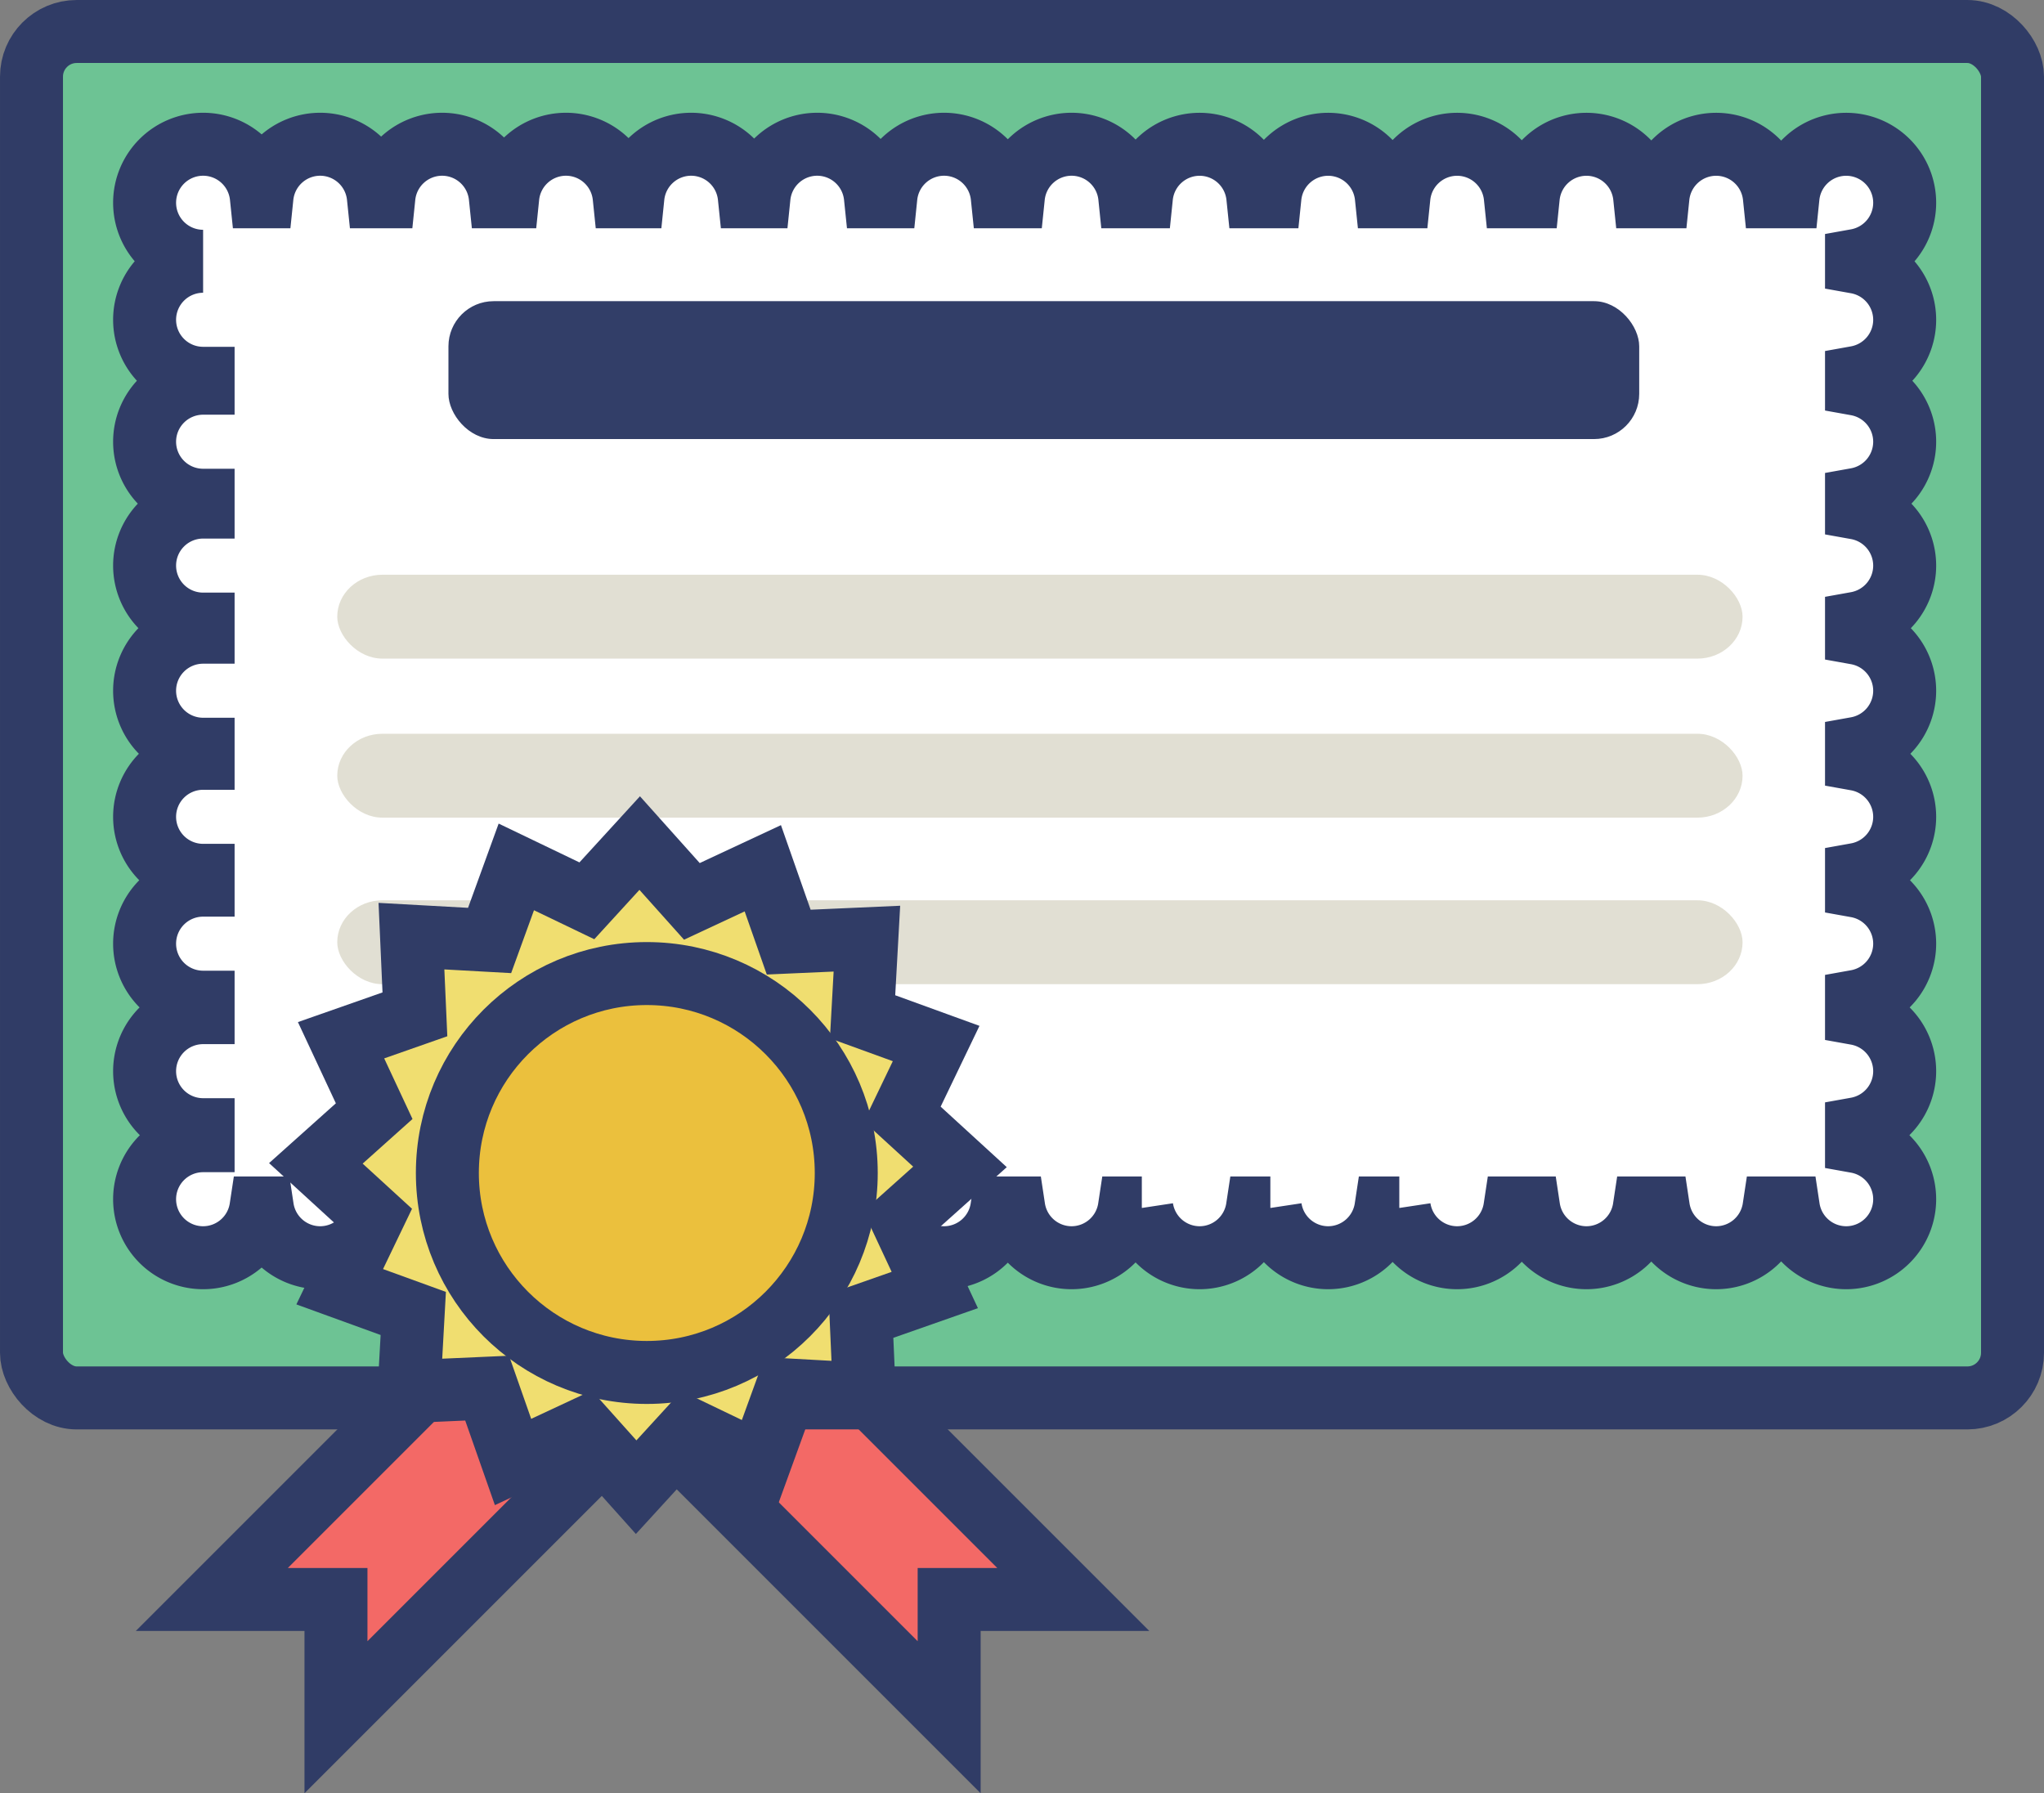 <?xml version="1.0" encoding="UTF-8" standalone="no"?>
<!-- Created with Inkscape (http://www.inkscape.org/) -->

<svg
   version="1.1"
   id="svg2"
   width="149.269"
   height="130.958"
   viewBox="0 0 149.269 130.958"
   sodipodi:docname="licence.svg"
   inkscape:version="1.3.2 (091e20e, 2023-11-25, custom)"
   xmlns:inkscape="http://www.inkscape.org/namespaces/inkscape"
   xmlns:sodipodi="http://sodipodi.sourceforge.net/DTD/sodipodi-0.dtd"
   xmlns="http://www.w3.org/2000/svg"
   xmlns:svg="http://www.w3.org/2000/svg"
   xmlns:rdf="http://www.w3.org/1999/02/22-rdf-syntax-ns#"
   xmlns:cc="http://creativecommons.org/ns#"
   xmlns:dc="http://purl.org/dc/elements/1.1/">
  <rect x="0" y="0" width="149.269" height="130.958" fill="#808080" stroke="none"/>
  <defs
     id="defs6" />
  <sodipodi:namedview
     pagecolor="#ffffff"
     bordercolor="#666666"
     borderopacity="1"
     objecttolerance="10"
     gridtolerance="10"
     guidetolerance="10"
     inkscape:pageopacity="0"
     inkscape:pageshadow="2"
     inkscape:window-width="2560"
     inkscape:window-height="1310"
     id="namedview4"
     showgrid="false"
     inkscape:zoom="4.4423529"
     inkscape:cx="91.167903"
     inkscape:cy="56.389037"
     inkscape:window-x="-9"
     inkscape:window-y="-9"
     inkscape:window-maximized="1"
     inkscape:current-layer="svg2"
     inkscape:showpageshadow="2"
     inkscape:pagecheckerboard="0"
     inkscape:deskcolor="#d1d1d1" />
  <path
     style="opacity:1;vector-effect:none;fill:#f36966;fill-opacity:1;stroke:#303c66;stroke-width:4.599;stroke-linecap:butt;stroke-linejoin:miter;stroke-miterlimit:4;stroke-dasharray:none;stroke-dashoffset:0;stroke-opacity:1;paint-order:stroke fill markers"
     d="m 46.925,103.016 22.39,22.39 v -8.6 h 9.065 L 57.616,96.044 Z"
     id="path823"
     inkscape:connector-curvature="0" />
  <rect
     style="opacity:1;vector-effect:none;fill:#6dc394;fill-opacity:1;fill-rule:nonzero;stroke:#303c66;stroke-width:4.599;stroke-linecap:butt;stroke-linejoin:miter;stroke-miterlimit:4;stroke-dasharray:none;stroke-dashoffset:0;stroke-opacity:1;paint-order:stroke fill markers"
     id="rect817"
     width="144.67"
     height="99.787"
     x="2.3"
     y="2.3"
     rx="3.299"
     ry="3.299" />
  <path
     style="opacity:1;vector-effect:none;fill:#ffffff;fill-opacity:1;fill-rule:nonzero;stroke:#303c66;stroke-width:4.599;stroke-linecap:butt;stroke-linejoin:miter;stroke-miterlimit:4;stroke-dasharray:none;stroke-dashoffset:0;stroke-opacity:1;paint-order:stroke fill markers"
     d="m 14.833,10.534 a 4.273,4.273 0 0 0 -4.273,4.273 4.273,4.273 0 0 0 4.273,4.273 4.273,4.273 0 0 0 -4.273,4.273 4.273,4.273 0 0 0 4.273,4.273 v 0.359 a 4.273,4.273 0 0 0 -4.273,4.273 4.273,4.273 0 0 0 4.273,4.273 v 0.5 a 4.273,4.273 0 0 0 -4.273,4.273 4.273,4.273 0 0 0 4.273,4.273 v 0.592 a 4.273,4.273 0 0 0 -4.273,4.273 4.273,4.273 0 0 0 4.273,4.273 v 0.662 a 4.273,4.273 0 0 0 -4.273,4.273 4.273,4.273 0 0 0 4.273,4.273 v 0.718 a 4.273,4.273 0 0 0 -4.273,4.273 4.273,4.273 0 0 0 4.273,4.273 v 0.765 a 4.273,4.273 0 0 0 -4.273,4.273 4.273,4.273 0 0 0 4.273,4.273 v 0.805 a 4.273,4.273 0 0 0 -4.273,4.273 4.273,4.273 0 0 0 4.273,4.273 4.273,4.273 0 0 0 4.222,-3.634 h 0.105 a 4.273,4.273 0 0 0 4.219,3.634 4.273,4.273 0 0 0 4.222,-3.634 h 0.464 a 4.273,4.273 0 0 0 4.22,3.634 4.273,4.273 0 0 0 4.221,-3.634 h 0.605 a 4.273,4.273 0 0 0 4.22,3.634 4.273,4.273 0 0 0 4.221,-3.634 h 0.698 a 4.273,4.273 0 0 0 4.219,3.634 4.273,4.273 0 0 0 4.222,-3.634 h 0.767 a 4.273,4.273 0 0 0 4.22,3.634 4.273,4.273 0 0 0 4.221,-3.634 h 0.823 a 4.273,4.273 0 0 0 4.22,3.634 4.273,4.273 0 0 0 4.221,-3.634 h 0.87 a 4.273,4.273 0 0 0 4.22,3.634 4.273,4.273 0 0 0 4.222,-3.634 h 0.91 a 4.273,4.273 0 0 0 4.219,3.634 4.273,4.273 0 0 0 4.222,-3.634 h 0.945 a 4.273,4.273 0 0 0 4.22,3.634 4.273,4.273 0 0 0 4.221,-3.634 h 0.976 a 4.273,4.273 0 0 0 4.22,3.634 4.273,4.273 0 0 0 4.222,-3.634 h 1.005 a 4.273,4.273 0 0 0 4.22,3.634 4.273,4.273 0 0 0 4.221,-3.634 h 1.031 a 4.273,4.273 0 0 0 4.219,3.634 4.273,4.273 0 0 0 4.222,-3.634 h 1.054 a 4.273,4.273 0 0 0 4.22,3.634 4.273,4.273 0 0 0 4.273,-4.273 4.273,4.273 0 0 0 -3.518,-4.204 v -0.944 a 4.273,4.273 0 0 0 3.518,-4.202 4.273,4.273 0 0 0 -3.518,-4.204 v -0.904 a 4.273,4.273 0 0 0 3.518,-4.202 4.273,4.273 0 0 0 -3.518,-4.204 v -0.857 a 4.273,4.273 0 0 0 3.518,-4.202 4.273,4.273 0 0 0 -3.518,-4.204 v -0.802 a 4.273,4.273 0 0 0 3.518,-4.202 4.273,4.273 0 0 0 -3.518,-4.204 v -0.732 a 4.273,4.273 0 0 0 3.518,-4.202 4.273,4.273 0 0 0 -3.518,-4.204 v -0.64 a 4.273,4.273 0 0 0 3.518,-4.202 4.273,4.273 0 0 0 -3.518,-4.204 v -0.499 a 4.273,4.273 0 0 0 3.518,-4.202 4.273,4.273 0 0 0 -3.518,-4.204 v -0.14 a 4.273,4.273 0 0 0 3.518,-4.202 4.273,4.273 0 0 0 -4.273,-4.273 4.273,4.273 0 0 0 -4.246,3.835 h -1 a 4.273,4.273 0 0 0 -4.25,-3.835 4.273,4.273 0 0 0 -4.246,3.835 h -0.976 a 4.273,4.273 0 0 0 -4.25,-3.835 4.273,4.273 0 0 0 -4.246,3.835 h -0.95 a 4.273,4.273 0 0 0 -4.25,-3.835 4.273,4.273 0 0 0 -4.246,3.835 h -0.922 a 4.273,4.273 0 0 0 -4.25,-3.835 4.273,4.273 0 0 0 -4.246,3.835 h -0.89 a 4.273,4.273 0 0 0 -4.25,-3.835 4.273,4.273 0 0 0 -4.246,3.835 H 82.502 A 4.273,4.273 0 0 0 78.252,10.534 4.273,4.273 0 0 0 74.006,14.369 h -0.815 a 4.273,4.273 0 0 0 -4.25,-3.835 4.273,4.273 0 0 0 -4.246,3.835 h -0.768 a 4.273,4.273 0 0 0 -4.25,-3.835 4.273,4.273 0 0 0 -4.246,3.835 h -0.712 a 4.273,4.273 0 0 0 -4.25,-3.835 4.273,4.273 0 0 0 -4.246,3.835 h -0.643 a 4.273,4.273 0 0 0 -4.25,-3.835 4.273,4.273 0 0 0 -4.246,3.835 h -0.55 a 4.273,4.273 0 0 0 -4.25,-3.835 4.273,4.273 0 0 0 -4.246,3.835 h -0.409 a 4.273,4.273 0 0 0 -4.25,-3.835 4.273,4.273 0 0 0 -4.246,3.835 h -0.05 a 4.273,4.273 0 0 0 -4.25,-3.835 z"
     id="path849"
     inkscape:connector-curvature="0" />
  <rect
     ry="3.299"
     rx="3.299"
     y="41.971"
     x="24.629"
     height="6.126"
     width="102.627"
     id="rect843"
     style="opacity:1;vector-effect:none;fill:#e1dfd3;fill-opacity:1;fill-rule:nonzero;stroke:none;stroke-width:4.599;stroke-linecap:butt;stroke-linejoin:miter;stroke-miterlimit:4;stroke-dasharray:none;stroke-dashoffset:0;stroke-opacity:1;paint-order:stroke fill markers" />
  <path
     inkscape:connector-curvature="0"
     id="path839"
     d="m 46.925,103.016 -22.39,22.39 v -8.6 h -9.065 l 20.763,-20.763 z"
     style="opacity:1;vector-effect:none;fill:#f36966;fill-opacity:1;stroke:#303c66;stroke-width:4.599;stroke-linecap:butt;stroke-linejoin:miter;stroke-miterlimit:4;stroke-dasharray:none;stroke-dashoffset:0;stroke-opacity:1;paint-order:stroke fill markers" />
  <rect
     style="opacity:1;vector-effect:none;fill:#e1dfd3;fill-opacity:1;fill-rule:nonzero;stroke:none;stroke-width:4.599;stroke-linecap:butt;stroke-linejoin:miter;stroke-miterlimit:4;stroke-dasharray:none;stroke-dashoffset:0;stroke-opacity:1;paint-order:stroke fill markers"
     id="rect845"
     width="102.627"
     height="6.126"
     x="24.629"
     y="53.585"
     rx="3.299"
     ry="3.299" />
  <rect
     ry="3.299"
     rx="3.299"
     y="65.747"
     x="24.629"
     height="6.126"
     width="102.627"
     id="rect847"
     style="opacity:1;vector-effect:none;fill:#e1dfd3;fill-opacity:1;fill-rule:nonzero;stroke:none;stroke-width:4.599;stroke-linecap:butt;stroke-linejoin:miter;stroke-miterlimit:4;stroke-dasharray:none;stroke-dashoffset:0;stroke-opacity:1;paint-order:stroke fill markers" />
  <rect
     style="opacity:1;vector-effect:none;fill:#323e68;fill-opacity:1;fill-rule:nonzero;stroke:none;stroke-width:4.599;stroke-linecap:butt;stroke-linejoin:miter;stroke-miterlimit:4;stroke-dasharray:none;stroke-dashoffset:0;stroke-opacity:1;paint-order:stroke fill markers"
     id="rect841"
     width="86.959"
     height="10.07"
     x="32.749"
     y="21.994"
     rx="3.299"
     ry="3.299" />
  <path
     sodipodi:type="star"
     style="opacity:1;vector-effect:none;fill:#f0de70;fill-opacity:1;fill-rule:nonzero;stroke:#303c66;stroke-width:35.279;stroke-linecap:butt;stroke-linejoin:miter;stroke-miterlimit:4;stroke-dasharray:none;stroke-dashoffset:0;stroke-opacity:1;paint-order:stroke fill markers"
     id="path821"
     sodipodi:sides="16"
     sodipodi:cx="522.09052"
     sodipodi:cy="1079.8584"
     sodipodi:r1="151.22528"
     sodipodi:r2="180.91795"
     sodipodi:arg1="1.3799487"
     sodipodi:arg2="1.5762982"
     inkscape:flatsided="false"
     inkscape:rounded="0"
     inkscape:randomized="0"
     d="m 550.777,1228.338 -29.681,32.436 -29.323,-32.76 -39.835,18.608 -14.554,-41.488 -43.923,1.947 2.431,-43.899 -41.325,-15.01 19.045,-39.627 -32.436,-29.681 32.76,-29.323 -18.608,-39.835 41.488,-14.554 -1.947,-43.923 43.899,2.431 15.01,-41.325 39.628,19.045 29.681,-32.436 29.323,32.76 39.835,-18.608 14.554,41.488 43.923,-1.947 -2.431,43.899 41.325,15.01 -19.045,39.627 32.436,29.681 -32.76,29.323 18.608,39.835 -41.488,14.554 1.947,43.923 -43.899,-2.431 -15.01,41.325 z"
     transform="matrix(0.13,0,0,0.13,-21.286,-55.295)" />
  <circle
     style="opacity:1;vector-effect:none;fill:#ebc03d;fill-opacity:1;fill-rule:nonzero;stroke:#303c66;stroke-width:4.599;stroke-linecap:butt;stroke-linejoin:miter;stroke-miterlimit:4;stroke-dasharray:none;stroke-dashoffset:0;stroke-opacity:1;paint-order:stroke fill markers"
     id="path819"
     cx="47.235"
     cy="85.662"
     r="14.565" />
</svg>
